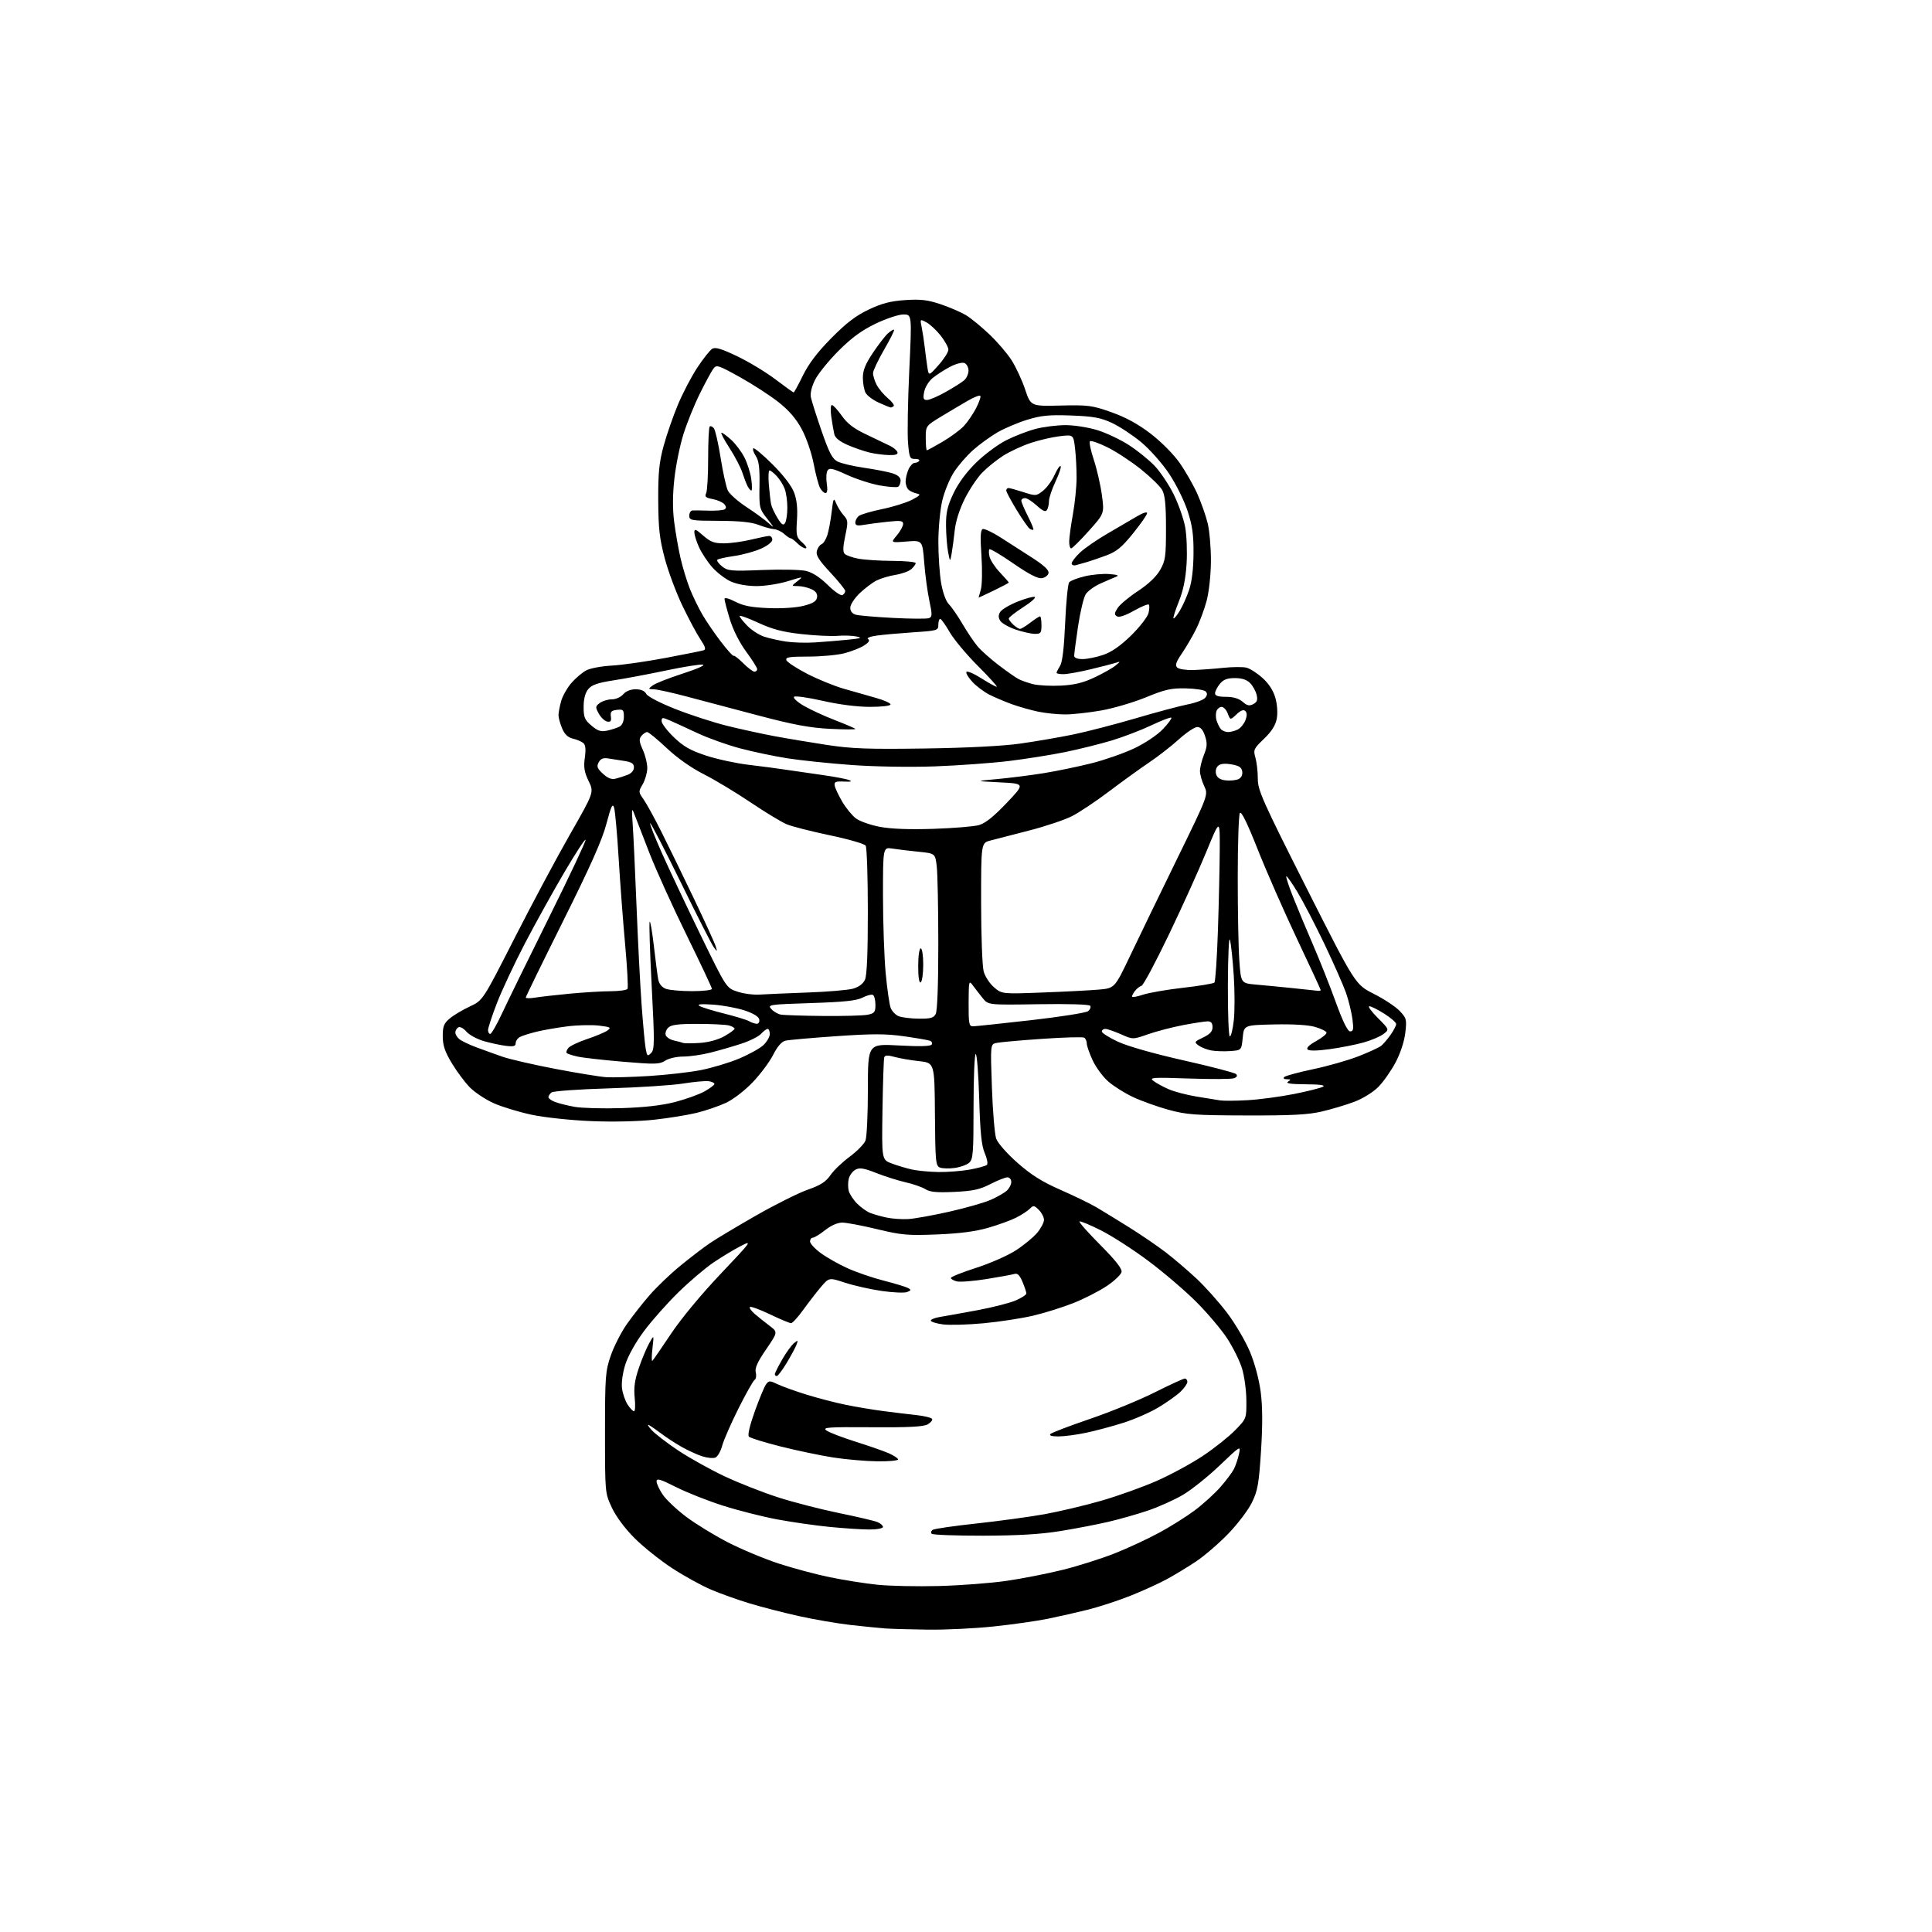 <?xml version="1.0" encoding="UTF-8" standalone="no"?>
<svg 
  version="1.1" 
  xmlns="http://www.w3.org/2000/svg" 
  xmlns:xlink="http://www.w3.org/1999/xlink" 
  xmlns:svg="http://www.w3.org/2000/svg"
  xmlns:rdf="http://www.w3.org/1999/02/22-rdf-syntax-ns#"
  xmlns:cc="http://creativecommons.org/ns#"
  xmlns:dc="http://purl.org/dc/elements/1.1/"
  viewBox="0 0 768 768"
  width="768"
  height="768"
>
<style>svg {background-color: white; }</style>"
<path stroke="none" fill="black" fill-rule="evenodd" d="M369.00,647.81C362.12,647.72 354.48,647.51 352.00,647.34C349.52,647.16 343.23,646.53 338.00,645.94C332.77,645.34 323.55,643.75 317.50,642.41C311.45,641.06 302.68,638.80 298.00,637.38C293.32,635.97 286.43,633.51 282.67,631.91C278.91,630.32 271.96,626.49 267.22,623.40C262.48,620.31 255.75,614.94 252.27,611.46C248.41,607.60 244.89,602.87 243.23,599.32C240.50,593.50 240.50,593.50 240.50,569.50C240.50,547.05 240.65,545.07 242.80,538.84C244.07,535.18 246.93,529.57 249.17,526.37C251.42,523.17 255.50,517.97 258.24,514.82C260.99,511.66 266.44,506.44 270.37,503.22C274.29,500.00 279.62,495.92 282.21,494.16C284.81,492.40 293.15,487.41 300.75,483.07C308.35,478.74 317.53,474.16 321.15,472.90C326.18,471.14 328.29,469.79 330.09,467.17C331.38,465.28 334.83,461.97 337.77,459.80C340.70,457.63 343.53,454.74 344.05,453.37C344.57,451.99 345.00,442.78 345.00,432.89C345.00,414.90 345.00,414.90 357.36,415.59C365.51,416.04 369.93,415.92 370.35,415.24C370.70,414.67 370.41,413.99 369.71,413.72C369.00,413.45 364.35,412.65 359.37,411.94C352.09,410.91 346.85,410.90 332.41,411.90C322.56,412.58 313.47,413.38 312.21,413.69C310.72,414.04 309.01,416.02 307.34,419.32C305.93,422.11 302.28,427.00 299.23,430.19C296.09,433.49 291.50,437.03 288.60,438.38C285.79,439.69 280.57,441.48 277.00,442.36C273.43,443.24 265.77,444.48 260.00,445.11C253.78,445.79 243.59,446.02 235.00,445.66C226.90,445.33 216.46,444.21 211.34,443.13C206.30,442.06 199.50,439.99 196.21,438.52C192.93,437.04 188.65,434.19 186.69,432.17C184.73,430.15 181.52,425.83 179.56,422.56C176.82,417.99 176.00,415.53 176.00,411.90C176.00,407.95 176.46,406.79 178.80,404.84C180.33,403.55 183.92,401.42 186.77,400.09C191.94,397.68 191.94,397.68 204.46,373.09C211.34,359.57 221.29,340.95 226.56,331.72C236.15,314.94 236.15,314.94 233.98,310.46C232.26,306.90 231.95,305.00 232.48,301.17C232.95,297.72 232.76,296.06 231.82,295.32C231.09,294.74 229.23,293.97 227.68,293.60C225.73,293.14 224.43,291.88 223.43,289.50C222.65,287.61 222.00,285.26 222.01,284.28C222.01,283.30 222.48,280.80 223.06,278.72C223.64,276.65 225.50,273.36 227.20,271.42C228.90,269.48 231.57,267.24 233.12,266.44C234.67,265.64 239.21,264.80 243.22,264.58C247.22,264.37 256.80,263.00 264.50,261.55C272.20,260.10 279.07,258.71 279.78,258.48C280.69,258.16 280.33,256.97 278.50,254.27C277.09,252.20 273.89,246.22 271.37,241.00C268.85,235.78 265.65,227.22 264.26,222.00C262.18,214.18 261.72,210.12 261.66,199.00C261.60,188.15 262.01,183.92 263.74,177.47C264.93,173.05 267.51,165.60 269.47,160.90C271.44,156.20 274.95,149.49 277.28,145.99C279.60,142.49 282.24,139.18 283.14,138.64C284.37,137.89 286.88,138.65 293.14,141.66C297.74,143.87 304.56,148.00 308.30,150.84C312.04,153.68 315.28,156.00 315.49,156.00C315.70,156.00 317.36,152.96 319.18,149.25C321.47,144.56 324.93,140.02 330.49,134.39C336.44,128.37 340.26,125.45 345.36,123.04C350.58,120.57 354.03,119.68 359.86,119.29C366.03,118.88 368.75,119.20 374.00,120.97C377.57,122.18 382.07,124.13 384.00,125.29C385.93,126.46 390.08,129.86 393.23,132.84C396.39,135.83 400.37,140.46 402.08,143.13C403.80,145.80 406.23,151.03 407.48,154.74C409.75,161.50 409.75,161.50 421.63,161.21C432.62,160.95 434.12,161.14 441.81,163.87C447.52,165.89 452.39,168.55 457.40,172.39C461.59,175.60 466.49,180.54 468.91,183.98C471.23,187.29 474.38,192.81 475.93,196.25C477.47,199.69 479.33,204.97 480.07,208.00C480.80,211.03 481.39,217.78 481.36,223.00C481.33,228.42 480.61,235.18 479.68,238.73C478.78,242.16 476.85,247.34 475.39,250.23C473.93,253.13 471.39,257.45 469.76,259.84C467.50,263.13 467.06,264.46 467.94,265.34C468.58,265.98 471.44,266.43 474.30,266.35C477.16,266.26 482.53,265.87 486.22,265.48C489.92,265.09 494.10,265.06 495.50,265.41C496.90,265.76 499.78,267.61 501.89,269.52C504.41,271.80 506.17,274.53 506.99,277.46C507.73,280.09 507.95,283.47 507.53,285.71C507.04,288.33 505.48,290.79 502.46,293.68C498.37,297.61 498.16,298.07 499.05,301.18C499.57,303.00 500.00,306.77 500.00,309.56C500.00,314.16 501.80,318.19 519.36,352.99C538.73,391.34 538.73,391.34 546.11,395.07C550.18,397.13 554.80,400.18 556.39,401.86C559.11,404.72 559.25,405.26 558.62,410.62C558.21,414.06 556.67,418.73 554.72,422.40C552.95,425.74 549.86,430.12 547.86,432.12C545.80,434.19 541.69,436.73 538.36,437.98C535.14,439.19 529.35,440.93 525.50,441.83C520.02,443.12 513.50,443.46 495.50,443.41C475.01,443.36 471.63,443.11 464.50,441.15C460.10,439.94 453.78,437.68 450.45,436.12C447.13,434.57 442.67,431.77 440.54,429.90C438.42,428.04 435.63,424.26 434.35,421.51C433.07,418.75 432.02,415.74 432.01,414.81C432.00,413.88 431.55,412.84 430.99,412.49C430.44,412.15 422.90,412.36 414.24,412.96C405.58,413.55 397.42,414.28 396.10,414.58C393.69,415.12 393.69,415.12 394.30,432.31C394.63,441.76 395.40,450.91 396.00,452.62C396.63,454.41 400.25,458.52 404.43,462.21C409.93,467.06 414.20,469.75 421.58,472.99C426.99,475.36 433.46,478.51 435.96,479.98C438.46,481.46 444.32,485.06 449.00,487.98C453.68,490.91 460.15,495.33 463.40,497.82C466.64,500.31 472.17,505.03 475.69,508.32C479.20,511.61 484.69,517.77 487.89,522.01C491.08,526.25 495.13,533.17 496.89,537.39C498.80,541.97 500.51,548.41 501.16,553.42C501.90,559.19 501.94,566.45 501.27,576.83C500.43,589.91 499.95,592.57 497.65,597.29C496.19,600.27 491.96,605.85 488.25,609.68C484.54,613.52 478.80,618.47 475.50,620.67C472.20,622.87 466.96,626.06 463.86,627.74C460.76,629.43 454.24,632.40 449.36,634.34C444.49,636.28 436.90,638.76 432.50,639.86C428.10,640.96 420.92,642.59 416.54,643.48C412.16,644.38 402.49,645.75 395.04,646.54C387.59,647.33 375.88,647.90 369.00,647.81zM373.09,630.47C381.67,630.25 393.82,629.33 400.09,628.42C406.37,627.51 416.51,625.52 422.63,623.99C428.75,622.45 437.97,619.53 443.13,617.48C448.28,615.44 456.23,611.75 460.78,609.28C465.34,606.82 471.73,602.80 475.00,600.34C478.27,597.89 482.80,593.77 485.07,591.19C487.34,588.61 489.78,585.38 490.48,584.00C491.18,582.62 492.10,579.92 492.51,578.00C493.25,574.55 493.14,574.61 484.88,582.50C480.27,586.91 473.71,592.16 470.31,594.18C466.90,596.20 460.60,599.03 456.31,600.48C452.01,601.93 444.90,603.95 440.50,604.97C436.10,605.99 427.55,607.64 421.50,608.62C413.70,609.89 404.78,610.42 390.84,610.46C380.02,610.48 370.81,610.14 370.37,609.70C369.92,609.25 370.12,608.55 370.80,608.12C371.49,607.70 379.35,606.56 388.27,605.60C397.20,604.63 409.29,602.98 415.15,601.93C421.01,600.87 431.17,598.47 437.74,596.58C444.31,594.69 454.24,591.13 459.82,588.68C465.39,586.22 473.68,581.73 478.23,578.69C482.78,575.64 488.52,571.08 491.00,568.53C495.50,563.91 495.50,563.91 495.45,556.70C495.43,552.74 494.65,547.02 493.73,544.00C492.81,540.98 490.14,535.58 487.79,532.00C485.44,528.42 479.92,521.89 475.51,517.49C471.10,513.08 462.55,505.77 456.50,501.25C450.45,496.72 441.92,491.23 437.55,489.04C433.19,486.85 429.38,485.28 429.11,485.56C428.83,485.84 432.56,490.04 437.40,494.90C443.43,500.96 446.08,504.33 445.84,505.62C445.64,506.65 443.01,509.16 439.99,511.19C436.97,513.22 431.02,516.27 426.76,517.96C422.50,519.65 415.30,521.91 410.76,522.98C406.22,524.06 397.32,525.42 391.00,526.02C384.68,526.61 377.36,526.81 374.75,526.46C372.14,526.10 370.00,525.42 370.00,524.95C370.00,524.48 371.69,523.82 373.75,523.49C375.81,523.16 382.45,521.96 388.50,520.84C394.55,519.71 401.41,517.96 403.75,516.95C406.09,515.94 408.00,514.69 408.00,514.18C408.00,513.66 407.31,511.59 406.46,509.57C405.34,506.87 404.47,506.03 403.21,506.42C402.27,506.71 397.26,507.62 392.09,508.45C386.91,509.28 381.62,509.69 380.34,509.37C379.05,509.05 378.00,508.43 378.00,508.00C378.00,507.56 382.51,505.76 388.02,503.99C393.52,502.23 400.62,499.11 403.78,497.06C406.94,495.02 410.76,491.88 412.26,490.10C413.77,488.31 415.00,485.98 415.00,484.92C415.00,483.87 414.08,482.08 412.96,480.96C411.12,479.12 410.78,479.07 409.36,480.50C408.50,481.36 406.08,482.94 404.00,484.00C401.91,485.07 396.90,486.89 392.85,488.06C387.78,489.53 381.47,490.35 372.50,490.71C360.84,491.18 358.39,490.96 348.67,488.62C342.71,487.18 336.48,486.00 334.81,486.00C332.96,486.00 330.32,487.16 328.00,489.00C325.92,490.65 323.71,492.00 323.11,492.00C322.50,492.00 322.00,492.67 322.00,493.49C322.00,494.32 323.91,496.39 326.25,498.11C328.59,499.83 333.36,502.54 336.86,504.12C340.35,505.71 346.87,507.95 351.34,509.09C355.81,510.23 360.15,511.55 360.98,512.01C362.27,512.74 362.21,512.98 360.57,513.61C359.51,514.02 354.96,513.82 350.46,513.17C345.96,512.52 339.41,511.04 335.91,509.89C329.54,507.80 329.54,507.80 326.29,511.65C324.50,513.77 321.34,517.85 319.27,520.73C317.19,523.60 315.04,525.97 314.47,525.98C313.91,525.99 310.13,524.41 306.08,522.47C302.03,520.53 298.45,519.22 298.11,519.56C297.77,519.89 298.65,521.14 300.05,522.34C301.45,523.53 304.09,525.64 305.91,527.02C309.23,529.54 309.23,529.54 304.54,536.40C301.08,541.44 300.00,543.85 300.43,545.56C300.75,546.84 300.54,548.17 299.97,548.52C299.40,548.87 296.52,553.98 293.56,559.88C290.61,565.77 287.69,572.44 287.08,574.70C286.47,576.95 285.24,579.08 284.34,579.42C283.43,579.77 281.08,579.53 279.10,578.89C277.12,578.25 273.48,576.58 271.00,575.18C268.52,573.78 264.93,571.44 263.00,569.98C261.07,568.53 258.82,566.96 258.00,566.51C257.18,566.05 257.62,566.92 259.00,568.43C260.38,569.95 265.16,573.63 269.63,576.61C274.11,579.59 282.43,584.22 288.13,586.90C293.83,589.58 303.45,593.35 309.50,595.28C315.55,597.22 326.35,599.99 333.50,601.46C340.65,602.92 347.51,604.53 348.75,605.03C349.99,605.54 351.00,606.42 351.00,606.98C351.00,607.55 348.61,608.00 345.61,608.00C342.64,608.00 335.55,607.54 329.86,606.98C324.16,606.42 314.74,605.07 308.93,603.98C303.11,602.90 293.44,600.44 287.43,598.53C281.42,596.62 273.01,593.30 268.75,591.14C262.46,587.97 261.00,587.54 261.00,588.88C261.00,589.79 262.11,592.17 263.46,594.16C264.82,596.15 268.98,600.09 272.71,602.90C276.45,605.72 283.88,610.28 289.24,613.05C294.59,615.81 303.71,619.62 309.49,621.52C315.27,623.41 324.51,625.88 330.02,627.00C335.53,628.13 343.97,629.46 348.77,629.96C353.57,630.46 364.52,630.69 373.09,630.47zM348.75,580.90C344.21,580.85 336.34,580.16 331.26,579.38C326.18,578.59 316.76,576.62 310.34,575.00C303.91,573.38 298.23,571.63 297.71,571.11C297.13,570.53 298.00,566.75 300.02,561.09C301.81,556.10 303.82,551.26 304.50,550.33C305.65,548.76 305.97,548.76 309.17,550.28C311.07,551.18 316.19,553.02 320.56,554.37C324.93,555.73 331.88,557.54 336.00,558.39C340.12,559.24 346.88,560.37 351.00,560.91C355.12,561.45 361.08,562.17 364.23,562.51C367.39,562.86 370.21,563.54 370.51,564.02C370.81,564.50 370.03,565.48 368.78,566.20C367.10,567.15 361.28,567.46 346.53,567.35C329.05,567.23 326.81,567.39 328.51,568.63C329.58,569.41 334.74,571.40 339.98,573.05C345.21,574.69 351.19,576.78 353.25,577.67C355.31,578.57 357.00,579.69 357.00,580.15C357.00,580.62 353.29,580.96 348.75,580.90zM420.73,571.00C418.08,571.00 416.94,570.66 417.57,570.03C418.10,569.50 425.15,566.81 433.24,564.05C441.33,561.30 452.91,556.56 458.96,553.52C465.01,550.48 470.42,548.00 470.98,548.00C471.54,548.00 472.00,548.59 472.00,549.31C472.00,550.04 470.76,551.80 469.25,553.25C467.74,554.69 463.80,557.49 460.50,559.47C457.20,561.45 450.90,564.21 446.50,565.60C442.10,566.99 435.43,568.78 431.68,569.56C427.94,570.35 423.01,571.00 420.73,571.00zM252.04,561.00C252.49,561.00 252.61,558.59 252.30,555.63C251.89,551.63 252.30,548.65 253.92,543.88C255.11,540.37 256.97,535.92 258.04,534.00C259.99,530.50 259.99,530.50 259.36,536.00C259.01,539.02 259.00,541.25 259.33,540.95C259.67,540.64 262.99,535.82 266.72,530.22C270.73,524.21 278.79,514.48 286.44,506.42C298.88,493.30 299.18,492.88 294.44,495.33C291.72,496.74 286.86,499.67 283.64,501.84C280.42,504.02 274.16,509.33 269.74,513.65C265.31,517.97 259.15,524.91 256.04,529.08C252.66,533.60 249.65,538.98 248.57,542.42C247.50,545.83 246.97,549.71 247.27,551.95C247.54,554.02 248.55,556.91 249.50,558.36C250.45,559.81 251.60,561.00 252.04,561.00zM308.79,547.00C308.35,547.00 308.00,546.66 308.01,546.25C308.01,545.84 309.32,543.23 310.91,540.45C312.51,537.67 314.61,534.75 315.59,533.95C317.21,532.63 317.31,532.69 316.64,534.50C316.23,535.60 314.48,538.86 312.74,541.75C311.00,544.64 309.22,547.00 308.79,547.00zM361.00,484.60C363.48,484.46 370.85,483.13 377.38,481.66C383.91,480.18 391.32,478.07 393.84,476.95C396.36,475.84 399.23,474.20 400.21,473.31C401.20,472.42 402.00,470.86 402.00,469.85C402.00,468.83 401.31,468.00 400.47,468.00C399.62,468.00 396.59,469.21 393.72,470.68C389.49,472.86 386.77,473.45 379.39,473.80C372.43,474.12 369.71,473.87 367.89,472.73C366.57,471.90 363.02,470.66 360.00,469.98C356.98,469.29 351.72,467.63 348.33,466.29C343.42,464.35 341.73,464.07 340.09,464.95C338.95,465.56 337.74,467.17 337.40,468.53C337.06,469.89 337.05,472.05 337.37,473.34C337.69,474.63 339.21,476.94 340.73,478.46C342.25,479.99 344.62,481.67 346.00,482.20C347.38,482.73 350.30,483.55 352.50,484.01C354.70,484.48 358.52,484.74 361.00,484.60zM373.07,465.90C376.68,465.95 382.30,465.51 385.57,464.92C388.83,464.32 391.87,463.48 392.32,463.05C392.77,462.62 392.38,460.52 391.45,458.38C390.17,455.42 389.65,450.30 389.25,436.75C388.96,426.99 388.34,419.00 387.87,419.00C387.39,419.00 387.00,428.38 387.00,439.85C387.00,458.45 386.81,460.85 385.25,462.21C384.29,463.05 381.70,463.98 379.50,464.28C377.30,464.58 374.67,464.51 373.65,464.12C371.95,463.46 371.79,461.84 371.65,442.95C371.50,422.50 371.50,422.50 365.33,421.82C361.94,421.45 357.53,420.69 355.53,420.13C352.85,419.39 351.78,419.44 351.50,420.32C351.28,420.97 350.97,430.39 350.80,441.26C350.50,461.03 350.50,461.03 354.50,462.51C356.70,463.33 360.30,464.41 362.50,464.90C364.70,465.39 369.45,465.84 373.07,465.90zM247.00,440.50C256.13,440.22 263.03,439.43 268.33,438.07C272.63,436.95 277.92,435.05 280.08,433.84C282.23,432.62 284.00,431.30 284.00,430.89C284.00,430.47 282.99,429.98 281.75,429.80C280.51,429.61 275.90,430.03 271.50,430.73C267.10,431.43 253.82,432.29 242.00,432.64C230.18,432.99 219.94,433.72 219.25,434.26C218.56,434.80 218.00,435.65 218.00,436.15C218.00,436.64 219.19,437.50 220.64,438.05C222.09,438.61 225.58,439.47 228.39,439.98C231.20,440.49 239.57,440.73 247.00,440.50zM496.00,437.34C500.68,437.07 508.97,435.96 514.44,434.87C519.91,433.78 525.09,432.47 525.94,431.97C526.97,431.37 524.61,431.05 519.00,431.02C513.13,430.98 510.96,430.67 512.00,430.00C513.25,429.19 513.18,429.03 511.55,429.02C510.37,429.01 509.97,428.65 510.55,428.11C511.07,427.63 516.23,426.24 522.00,425.02C527.77,423.81 535.88,421.50 540.00,419.89C544.12,418.28 548.19,416.41 549.04,415.73C549.88,415.05 551.57,413.08 552.79,411.35C554.00,409.61 555.00,407.69 555.00,407.07C555.00,406.46 552.89,404.62 550.30,402.98C547.72,401.34 545.03,400.00 544.33,400.00C543.63,400.00 545.14,402.08 547.68,404.63C552.31,409.26 552.31,409.26 549.91,411.06C548.60,412.06 545.04,413.57 542.01,414.41C538.98,415.26 532.95,416.45 528.62,417.05C523.63,417.74 520.39,417.79 519.79,417.19C519.19,416.59 520.43,415.36 523.17,413.85C525.55,412.54 527.42,411.02 527.32,410.48C527.23,409.94 525.20,408.93 522.82,408.23C520.10,407.43 514.05,407.06 506.50,407.23C494.50,407.50 494.50,407.50 494.00,412.50C493.50,417.50 493.50,417.50 489.02,417.82C486.56,417.99 483.15,417.88 481.45,417.56C479.74,417.24 477.49,416.35 476.44,415.58C474.64,414.26 474.74,414.09 478.27,412.41C480.99,411.11 482.00,410.00 482.00,408.31C482.00,406.70 481.42,406.00 480.09,406.00C479.04,406.00 474.65,406.67 470.34,407.49C466.03,408.31 459.77,409.94 456.42,411.11C450.35,413.25 450.35,413.25 445.55,411.12C442.91,409.96 440.13,409.00 439.37,409.00C438.62,409.00 438.00,409.47 438.00,410.05C438.00,410.63 440.87,412.45 444.37,414.08C448.20,415.88 458.62,418.84 470.56,421.53C481.47,423.98 490.83,426.43 491.36,426.96C491.99,427.59 491.71,428.17 490.57,428.61C489.59,428.99 481.53,429.04 472.66,428.73C458.10,428.23 456.71,428.32 458.51,429.68C459.60,430.52 462.31,432.00 464.53,432.97C466.74,433.94 471.69,435.25 475.53,435.88C479.36,436.50 483.62,437.19 485.00,437.42C486.38,437.64 491.32,437.61 496.00,437.34zM258.00,427.73C264.88,427.30 274.10,426.25 278.50,425.40C282.90,424.54 289.73,422.50 293.67,420.86C297.61,419.22 302.00,416.80 303.42,415.49C304.84,414.17 306.00,412.17 306.00,411.05C306.00,409.92 305.62,409.00 305.15,409.00C304.69,409.00 303.51,409.88 302.54,410.96C301.56,412.03 298.01,413.81 294.63,414.91C291.26,416.01 285.74,417.60 282.36,418.45C278.98,419.30 274.12,420.00 271.57,420.00C268.97,420.00 265.84,420.71 264.44,421.63C262.21,423.09 260.48,423.14 247.73,422.06C239.90,421.40 231.78,420.49 229.67,420.02C227.57,419.56 225.59,418.92 225.28,418.61C224.97,418.30 225.26,417.39 225.93,416.58C226.60,415.77 229.98,414.17 233.43,413.02C236.88,411.87 240.51,410.34 241.50,409.62C243.08,408.47 242.68,408.24 238.05,407.69C235.17,407.35 229.52,407.49 225.49,408.00C221.46,408.51 215.99,409.46 213.33,410.11C210.67,410.76 207.71,411.69 206.75,412.18C205.79,412.67 205.00,413.78 205.00,414.64C205.00,415.87 204.18,416.11 201.25,415.76C199.19,415.52 195.25,414.68 192.50,413.91C189.75,413.13 186.56,411.42 185.41,410.09C184.23,408.72 182.83,407.99 182.16,408.40C181.52,408.79 181.00,409.71 181.00,410.44C181.00,411.16 181.71,412.35 182.59,413.07C183.46,413.80 186.50,415.26 189.34,416.31C192.18,417.37 196.84,419.05 199.71,420.05C202.57,421.05 212.02,423.23 220.71,424.89C229.39,426.55 238.53,428.04 241.00,428.20C243.47,428.37 251.12,428.15 258.00,427.73zM258.81,418.62C260.21,417.22 260.23,414.48 259.06,391.99C258.34,378.20 257.98,366.69 258.26,366.41C258.54,366.13 259.29,370.54 259.94,376.20C260.59,381.87 261.36,387.76 261.65,389.31C261.99,391.09 263.09,392.46 264.66,393.06C266.02,393.58 270.70,394.00 275.07,394.00C279.43,394.00 283.00,393.60 283.00,393.10C283.00,392.61 278.50,383.05 273.00,371.85C267.50,360.66 260.80,345.88 258.12,339.00C255.44,332.12 252.74,325.15 252.12,323.50C251.15,320.94 251.06,321.54 251.49,327.50C251.78,331.35 252.46,345.98 253.02,360.00C253.57,374.02 254.49,391.80 255.05,399.50C255.61,407.20 256.34,415.00 256.67,416.84C257.20,419.86 257.40,420.03 258.81,418.62zM278.18,414.58C281.65,414.35 285.46,413.31 287.93,411.92C290.17,410.66 292.00,409.32 292.00,408.93C292.00,408.55 290.99,407.96 289.75,407.63C288.51,407.30 282.92,407.02 277.32,407.01C269.51,407.00 266.79,407.36 265.61,408.53C264.77,409.37 264.34,410.72 264.65,411.54C264.97,412.35 266.41,413.28 267.86,413.60C269.31,413.91 270.95,414.35 271.50,414.57C272.05,414.79 275.06,414.79 278.18,414.58zM488.88,412.00C489.37,412.00 490.08,409.06 490.47,405.47C490.85,401.88 490.84,394.00 490.45,387.96C490.06,381.91 489.39,375.51 488.97,373.73C488.53,371.86 488.16,379.22 488.10,391.25C488.05,402.67 488.40,412.00 488.88,412.00zM194.88,411.00C195.37,411.00 197.49,407.29 199.61,402.75C201.72,398.21 210.12,381.06 218.27,364.64C226.42,348.21 232.95,334.35 232.78,333.84C232.61,333.33 228.82,339.12 224.36,346.71C219.90,354.29 212.84,367.02 208.67,375.00C204.51,382.98 199.51,393.65 197.55,398.71C195.60,403.78 194.00,408.62 194.00,409.46C194.00,410.31 194.40,411.00 194.88,411.00zM536.74,410.00C537.98,410.00 538.14,409.10 537.61,405.09C537.25,402.39 536.13,397.78 535.12,394.84C534.10,391.90 530.27,383.20 526.60,375.50C522.92,367.80 518.07,358.45 515.82,354.72C513.57,350.99 511.55,348.12 511.33,348.34C511.10,348.56 512.32,352.29 514.04,356.62C515.75,360.96 519.30,369.45 521.92,375.50C524.54,381.55 528.61,391.79 530.95,398.25C533.85,406.22 535.71,410.00 536.74,410.00zM386.75,407.98C387.71,407.97 398.10,406.87 409.83,405.54C421.57,404.20 431.80,402.58 432.57,401.94C433.35,401.30 433.71,400.35 433.39,399.82C433.04,399.26 424.73,399.00 412.83,399.19C392.85,399.50 392.85,399.50 390.67,396.81C389.48,395.33 387.73,393.08 386.79,391.81C385.14,389.57 385.09,389.79 385.04,398.75C385.01,406.92 385.21,408.00 386.75,407.98zM300.82,406.97C301.55,406.99 302.00,406.21 301.82,405.25C301.61,404.13 299.51,402.84 296.00,401.67C292.97,400.67 287.35,399.63 283.50,399.36C278.73,399.03 276.98,399.19 278.01,399.85C278.84,400.39 283.25,401.76 287.81,402.89C292.37,404.03 296.86,405.40 297.80,405.95C298.73,406.49 300.10,406.95 300.82,406.97zM365.21,404.94C369.88,404.99 371.12,404.65 371.96,403.07C372.60,401.87 373.00,391.22 372.99,375.32C372.99,361.12 372.71,347.19 372.37,344.38C371.75,339.25 371.75,339.25 365.13,338.58C361.48,338.22 356.81,337.65 354.75,337.33C351.00,336.74 351.00,336.74 351.00,356.12C351.01,366.78 351.49,380.61 352.07,386.86C352.66,393.11 353.55,399.31 354.05,400.64C354.56,401.97 355.99,403.46 357.24,403.96C358.48,404.46 362.07,404.90 365.21,404.94zM327.12,403.86C335.17,403.94 343.16,403.72 344.88,403.38C347.62,402.83 348.00,402.35 348.00,399.43C348.00,397.61 347.56,395.85 347.03,395.52C346.50,395.19 344.64,395.65 342.91,396.55C340.50,397.79 335.63,398.31 322.36,398.74C305.72,399.28 305.04,399.38 306.59,401.10C307.48,402.08 309.17,403.08 310.35,403.31C311.53,403.54 319.08,403.79 327.12,403.86zM212.75,396.56C214.81,396.23 221.00,395.52 226.50,395.00C232.00,394.48 239.29,394.04 242.69,394.03C246.10,394.01 249.14,393.59 249.45,393.09C249.76,392.59 249.33,384.60 248.49,375.34C247.65,366.08 246.49,350.62 245.91,341.00C245.33,331.38 244.52,322.41 244.12,321.09C243.53,319.13 242.95,320.34 241.06,327.48C239.37,333.91 234.71,344.36 223.87,366.10C215.69,382.50 209.00,396.19 209.00,396.54C209.00,396.89 210.69,396.90 212.75,396.56zM454.25,395.44C456.59,394.65 463.79,393.40 470.25,392.66C476.72,391.93 482.34,390.99 482.74,390.59C483.15,390.19 483.78,380.77 484.15,369.68C484.52,358.58 484.84,344.10 484.87,337.50C484.92,325.50 484.92,325.50 479.58,338.50C476.65,345.65 469.94,360.49 464.66,371.49C459.39,382.48 454.50,391.64 453.79,391.85C453.08,392.06 451.94,392.94 451.25,393.81C450.56,394.67 450.00,395.72 450.00,396.13C450.00,396.54 451.91,396.23 454.25,395.44zM302.00,395.36C304.48,395.20 313.02,394.83 321.00,394.54C328.98,394.26 337.12,393.57 339.09,393.01C341.38,392.36 343.10,391.07 343.84,389.45C344.62,387.74 344.99,378.83 344.98,362.20C344.98,348.62 344.59,336.90 344.12,336.17C343.66,335.43 337.25,333.58 329.89,332.04C322.53,330.50 314.80,328.53 312.72,327.66C310.64,326.79 304.16,322.86 298.32,318.93C292.48,314.99 284.10,309.95 279.70,307.73C274.72,305.21 269.16,301.28 264.98,297.34C261.28,293.85 257.80,291.00 257.25,291.00C256.70,291.00 255.68,291.69 254.98,292.52C253.95,293.77 254.06,294.80 255.55,298.12C256.56,300.36 257.35,303.69 257.30,305.52C257.24,307.35 256.41,310.18 255.45,311.81C253.76,314.67 253.77,314.87 255.80,317.71C256.95,319.33 260.13,325.12 262.87,330.58C265.61,336.03 271.45,348.02 275.84,357.21C280.24,366.39 284.14,374.94 284.51,376.21C285.17,378.44 285.15,378.45 283.71,376.50C282.90,375.40 276.98,363.77 270.56,350.64C264.13,337.52 258.68,326.98 258.44,327.22C258.21,327.46 260.30,332.80 263.10,339.08C265.90,345.36 272.81,360.00 278.45,371.61C288.72,392.72 288.72,392.72 293.11,394.19C295.53,395.00 299.52,395.53 302.00,395.36zM414.41,394.54C423.26,394.21 433.34,393.69 436.81,393.38C443.11,392.83 443.11,392.83 449.38,379.66C452.83,372.42 461.20,355.13 468.00,341.23C480.35,315.95 480.35,315.95 478.67,312.44C477.75,310.51 477.00,307.83 477.00,306.49C477.00,305.14 477.72,302.25 478.59,300.06C479.89,296.81 479.97,295.44 479.01,292.54C478.22,290.13 477.24,289.00 475.93,289.00C474.88,289.00 471.60,291.20 468.63,293.88C465.67,296.56 460.38,300.69 456.87,303.04C453.37,305.40 446.20,310.58 440.93,314.55C435.67,318.53 429.00,322.98 426.10,324.45C423.20,325.92 415.58,328.48 409.16,330.13C402.75,331.79 395.81,333.58 393.75,334.11C390.00,335.08 390.00,335.08 390.01,358.79C390.01,371.88 390.47,384.15 391.03,386.19C391.60,388.21 393.47,391.06 395.19,392.51C398.32,395.14 398.32,395.14 414.41,394.54zM523.75,393.85C524.44,393.93 525.00,393.80 525.00,393.56C525.00,393.32 520.78,384.20 515.62,373.31C510.46,362.41 503.42,346.38 499.97,337.68C495.81,327.17 493.42,322.30 492.87,323.18C492.41,323.91 492.02,335.34 492.02,348.60C492.01,361.85 492.29,376.78 492.65,381.78C493.29,390.87 493.29,390.87 499.40,391.40C502.75,391.69 509.32,392.33 514.00,392.81C518.67,393.30 523.06,393.77 523.75,393.85zM366.00,390.50C365.37,390.89 365.00,388.51 365.00,384.06C365.00,380.02 365.43,377.00 366.00,377.00C366.56,377.00 367.00,379.81 367.00,383.44C367.00,386.98 366.55,390.16 366.00,390.50zM371.00,329.48C378.98,329.22 387.14,328.55 389.14,327.99C391.67,327.28 395.01,324.61 400.13,319.23C407.48,311.50 407.48,311.50 397.49,311.00C387.50,310.50 387.50,310.50 396.50,309.68C401.45,309.23 409.77,308.17 415.00,307.33C420.23,306.48 428.77,304.71 433.99,303.39C439.21,302.07 446.84,299.40 450.94,297.45C455.21,295.42 460.04,292.18 462.26,289.85C464.38,287.62 465.90,285.56 465.62,285.29C465.35,285.01 461.76,286.38 457.64,288.34C453.53,290.29 446.42,293.01 441.83,294.38C437.25,295.76 429.00,297.81 423.50,298.94C418.00,300.07 407.88,301.68 401.00,302.52C394.12,303.35 380.85,304.31 371.50,304.65C361.71,305.00 347.72,304.77 338.50,304.10C329.70,303.46 318.23,302.26 313.00,301.44C307.77,300.62 299.32,298.84 294.22,297.49C289.11,296.14 281.46,293.40 277.22,291.41C272.97,289.42 268.04,287.16 266.25,286.38C263.31,285.11 263.00,285.13 263.00,286.67C263.00,287.60 265.19,290.48 267.86,293.06C271.68,296.74 274.43,298.30 280.61,300.34C284.95,301.77 292.55,303.42 297.50,304.01C302.45,304.59 309.20,305.48 312.50,305.99C315.80,306.49 322.32,307.44 327.00,308.09C331.68,308.75 336.40,309.64 337.50,310.08C338.92,310.64 338.35,310.82 335.50,310.69C332.16,310.53 331.55,310.79 331.80,312.29C331.97,313.28 333.33,316.16 334.81,318.69C336.30,321.23 338.76,324.23 340.27,325.35C341.78,326.48 346.05,327.98 349.76,328.68C354.18,329.52 361.49,329.79 371.00,329.48zM492.31,309.71C493.42,309.19 494.00,308.03 493.81,306.70C493.57,305.03 492.58,304.37 489.50,303.85C486.78,303.39 485.07,303.59 484.15,304.48C483.35,305.24 483.06,306.62 483.45,307.83C483.89,309.22 485.13,309.99 487.30,310.22C489.06,310.40 491.31,310.17 492.31,309.71zM244.66,309.55C245.90,309.24 248.06,308.55 249.46,308.02C251.00,307.43 252.00,306.27 252.00,305.07C252.00,303.55 251.12,302.95 248.25,302.50C246.19,302.18 243.27,301.72 241.77,301.49C239.79,301.18 238.75,301.60 237.98,303.04C237.10,304.67 237.40,305.47 239.67,307.57C241.57,309.33 243.10,309.94 244.66,309.55zM367.50,297.54C384.55,297.29 398.60,296.57 405.63,295.58C411.75,294.71 421.18,293.09 426.58,291.98C431.98,290.87 443.17,287.97 451.45,285.54C459.73,283.10 469.05,280.61 472.17,280.00C475.29,279.39 478.40,278.22 479.08,277.40C479.95,276.35 480.00,275.60 479.25,274.85C478.66,274.26 475.11,273.72 471.34,273.64C465.55,273.52 463.12,274.07 455.50,277.20C450.54,279.24 442.50,281.60 437.62,282.45C432.73,283.30 426.34,284.00 423.42,284.00C420.49,284.00 415.71,283.51 412.80,282.92C409.88,282.32 405.12,280.97 402.20,279.92C399.29,278.86 395.24,277.14 393.20,276.09C391.17,275.04 388.21,272.83 386.64,271.17C385.07,269.52 383.94,267.70 384.14,267.13C384.34,266.57 386.95,267.66 389.95,269.55C392.95,271.45 395.77,273.00 396.21,273.00C396.65,273.00 393.30,269.29 388.76,264.75C384.21,260.21 379.15,254.14 377.50,251.27C375.85,248.39 374.16,246.03 373.75,246.02C373.34,246.01 373.00,247.06 373.00,248.35C373.00,250.61 372.64,250.72 363.20,251.34C357.81,251.70 351.25,252.28 348.62,252.64C345.90,253.01 344.37,253.61 345.06,254.04C345.89,254.55 345.42,255.34 343.55,256.56C342.06,257.53 338.53,258.93 335.70,259.67C332.88,260.40 326.40,261.00 321.31,261.00C313.70,261.00 312.16,261.25 312.61,262.43C312.91,263.22 316.61,265.65 320.83,267.83C325.05,270.01 331.65,272.71 335.50,273.81C339.35,274.92 345.09,276.55 348.25,277.44C351.41,278.33 354.00,279.49 354.00,280.03C354.00,280.58 350.43,281.00 345.75,280.99C340.67,280.98 333.46,280.06 327.00,278.58C321.23,277.27 316.12,276.55 315.65,276.99C315.18,277.44 316.90,279.03 319.46,280.53C322.02,282.03 327.58,284.60 331.81,286.23C336.04,287.87 339.73,289.45 340.00,289.74C340.27,290.03 335.77,290.02 330.00,289.73C321.88,289.31 315.41,288.11 301.50,284.43C291.60,281.82 278.77,278.42 273.00,276.89C267.23,275.35 261.38,274.06 260.00,274.02C257.58,273.94 257.56,273.89 259.45,272.46C260.52,271.65 265.92,269.53 271.45,267.74C277.16,265.90 280.58,264.37 279.36,264.20C278.19,264.03 271.66,265.07 264.86,266.51C258.06,267.94 248.71,269.71 244.07,270.42C237.51,271.44 235.23,272.23 233.82,273.97C232.62,275.45 232.00,277.87 232.00,281.02C232.00,285.17 232.42,286.18 235.14,288.46C237.65,290.58 238.89,290.97 241.39,290.43C243.10,290.06 245.29,289.35 246.25,288.85C247.33,288.28 248.00,286.77 248.00,284.90C248.00,282.18 247.71,281.90 245.25,282.18C243.01,282.44 242.56,282.93 242.83,284.84C243.08,286.63 242.74,287.10 241.36,286.83C240.38,286.64 238.88,285.23 238.03,283.69C236.61,281.09 236.64,280.78 238.44,279.44C239.51,278.65 241.65,278.00 243.20,278.00C244.78,278.00 246.77,277.12 247.73,276.00C248.79,274.76 250.68,274.00 252.69,274.00C254.82,274.00 256.27,274.63 256.92,275.85C257.48,276.90 262.44,279.48 268.56,281.88C274.41,284.19 283.55,287.16 288.85,288.48C294.16,289.80 302.55,291.64 307.50,292.57C312.45,293.50 321.90,295.08 328.50,296.09C338.54,297.63 344.92,297.86 367.50,297.54zM488.19,291.00C489.26,291.00 491.02,290.52 492.11,289.94C493.20,289.36 494.54,287.71 495.09,286.28C495.75,284.53 495.74,283.34 495.05,282.65C494.35,281.95 493.24,282.37 491.54,283.96C489.06,286.29 489.06,286.29 488.06,283.65C487.50,282.19 486.41,281.00 485.63,281.00C484.85,281.00 483.93,281.74 483.58,282.64C483.24,283.54 483.24,285.23 483.60,286.39C483.95,287.55 484.69,289.06 485.24,289.75C485.79,290.44 487.12,291.00 488.19,291.00zM498.21,279.89C499.72,279.08 500.02,278.22 499.52,276.17C499.17,274.70 498.00,272.61 496.93,271.52C495.62,270.19 493.65,269.55 490.89,269.55C487.80,269.55 486.32,270.12 484.89,271.88C483.85,273.17 483.00,274.85 483.00,275.61C483.00,276.58 484.30,277.00 487.35,277.00C490.24,277.00 492.46,277.66 493.97,278.97C495.75,280.52 496.66,280.72 498.21,279.89zM421.79,272.54C427.25,272.25 430.65,271.40 435.29,269.19C438.71,267.56 442.40,265.46 443.50,264.53C445.50,262.84 445.50,262.84 443.50,263.49C442.40,263.85 437.90,265.01 433.50,266.06C429.10,267.12 424.26,267.99 422.75,267.99C421.24,268.00 420.00,267.76 420.00,267.46C420.00,267.17 420.62,265.93 421.39,264.71C422.32,263.23 422.99,257.58 423.42,247.56C423.78,239.34 424.50,232.10 425.02,231.47C425.55,230.84 428.34,229.76 431.24,229.08C434.13,228.39 438.52,228.00 441.00,228.20C444.43,228.48 445.03,228.75 443.50,229.35C442.40,229.78 439.61,230.99 437.30,232.03C434.98,233.08 432.42,234.96 431.60,236.21C430.78,237.47 429.41,243.19 428.55,248.93C427.70,254.66 427.00,259.95 427.00,260.68C427.00,261.51 428.23,262.00 430.32,262.00C432.15,262.00 435.85,261.25 438.55,260.33C441.91,259.18 445.40,256.75 449.66,252.58C453.07,249.24 456.17,245.24 456.55,243.70C456.93,242.17 456.98,240.65 456.67,240.33C456.35,240.02 453.67,241.12 450.71,242.79C447.30,244.72 444.85,245.52 444.00,245.00C442.90,244.32 442.95,243.72 444.30,241.67C445.20,240.29 448.83,237.26 452.37,234.94C456.48,232.23 459.64,229.23 461.15,226.61C463.27,222.90 463.50,221.30 463.50,210.00C463.50,200.75 463.11,196.80 462.00,194.81C461.18,193.32 457.35,189.59 453.50,186.51C449.65,183.43 443.68,179.52 440.23,177.81C436.78,176.10 433.65,175.02 433.27,175.40C432.89,175.78 433.58,179.11 434.81,182.79C436.03,186.48 437.48,192.79 438.02,196.81C439.01,204.13 439.01,204.13 432.80,211.06C429.39,214.88 426.23,218.00 425.80,218.00C425.36,218.00 425.01,216.76 425.02,215.25C425.03,213.74 425.69,208.90 426.48,204.50C427.28,200.10 427.94,193.57 427.96,190.00C427.97,186.43 427.69,181.08 427.34,178.13C426.69,172.76 426.69,172.76 421.26,173.40C418.27,173.75 413.05,174.96 409.66,176.10C406.27,177.23 401.38,179.51 398.78,181.16C396.19,182.81 392.46,185.82 390.49,187.83C388.52,189.85 385.39,194.53 383.53,198.24C381.44,202.39 379.91,207.19 379.53,210.74C379.19,213.91 378.64,218.07 378.30,220.00C377.67,223.50 377.67,223.50 376.89,219.50C376.47,217.30 376.09,212.57 376.06,209.00C376.01,203.77 376.59,201.25 379.01,196.13C380.95,192.04 384.17,187.67 388.03,183.89C391.34,180.65 396.73,176.65 400.02,174.99C403.30,173.33 408.56,171.31 411.70,170.49C414.85,169.67 420.20,169.00 423.60,169.00C427.01,169.00 432.68,169.89 436.22,170.99C439.75,172.08 445.40,174.75 448.77,176.93C452.15,179.11 456.75,182.83 459.00,185.20C461.25,187.56 464.65,192.65 466.55,196.50C468.45,200.35 470.51,206.20 471.12,209.50C471.73,212.80 471.98,219.40 471.68,224.18C471.31,230.13 470.34,234.82 468.60,239.13C467.21,242.58 466.25,245.59 466.48,245.81C466.71,246.04 467.82,244.71 468.94,242.86C470.07,241.01 471.76,237.25 472.69,234.50C473.78,231.27 474.40,226.15 474.44,220.00C474.49,212.52 473.98,208.92 472.06,203.05C470.72,198.95 467.41,192.29 464.70,188.25C462.00,184.20 457.02,178.59 453.64,175.78C450.26,172.97 445.02,169.52 442.00,168.11C437.46,166.01 434.63,165.50 425.79,165.17C416.98,164.85 413.88,165.15 408.29,166.87C404.56,168.03 399.25,170.28 396.50,171.87C393.75,173.47 389.41,176.62 386.86,178.87C384.31,181.13 380.85,185.12 379.16,187.76C377.47,190.39 375.40,195.46 374.56,199.02C373.72,202.59 373.02,209.96 373.01,215.42C373.01,220.87 373.51,228.24 374.12,231.79C374.80,235.65 376.03,239.03 377.20,240.20C378.27,241.27 380.70,244.79 382.59,248.01C384.47,251.23 387.18,255.24 388.59,256.92C390.00,258.60 393.77,261.96 396.96,264.39C400.15,266.82 403.69,269.30 404.82,269.90C405.95,270.51 408.59,271.44 410.69,271.97C412.79,272.49 417.78,272.75 421.79,272.54zM299.90,267.00C300.50,267.00 301.00,266.55 301.00,266.00C301.00,265.45 299.02,262.32 296.61,259.04C293.93,255.40 291.40,250.37 290.11,246.13C288.95,242.31 288.00,238.69 288.00,238.07C288.00,237.43 289.78,237.88 292.25,239.16C295.47,240.83 298.68,241.46 305.50,241.73C310.86,241.95 316.52,241.57 319.50,240.80C323.27,239.82 324.57,238.99 324.80,237.43C325.00,236.01 324.28,234.99 322.50,234.18C321.07,233.53 318.69,232.99 317.20,232.98C314.50,232.96 314.50,232.96 317.00,231.02C319.46,229.11 319.40,229.11 313.16,231.04C309.67,232.12 304.05,232.99 300.66,232.98C296.88,232.96 292.95,232.25 290.49,231.14C288.29,230.13 284.97,227.59 283.11,225.47C281.25,223.36 278.91,219.80 277.89,217.57C276.87,215.33 276.03,212.67 276.02,211.65C276.00,210.08 276.55,210.28 279.53,212.90C282.43,215.44 283.92,216.00 287.78,215.98C290.38,215.98 295.20,215.32 298.50,214.52C301.80,213.72 305.06,213.06 305.75,213.04C306.44,213.02 307.00,213.70 307.00,214.56C307.00,215.44 305.03,216.99 302.40,218.15C299.87,219.26 295.10,220.56 291.80,221.03C288.49,221.50 285.51,222.16 285.16,222.51C284.81,222.85 285.65,224.04 287.01,225.13C289.31,226.97 290.55,227.09 303.00,226.59C310.43,226.29 318.25,226.45 320.39,226.95C322.93,227.54 325.94,229.48 329.05,232.54C331.67,235.13 334.30,236.93 334.90,236.56C335.51,236.19 336.00,235.45 336.00,234.92C336.00,234.38 333.33,231.08 330.07,227.57C325.48,222.64 324.26,220.70 324.71,219.01C325.02,217.81 325.87,216.60 326.59,216.33C327.31,216.05 328.35,214.40 328.90,212.66C329.44,210.92 330.21,206.80 330.60,203.50C331.27,197.92 331.40,197.69 332.42,200.16C333.03,201.62 334.37,203.75 335.40,204.89C337.13,206.80 337.18,207.46 335.99,213.04C335.08,217.34 335.02,219.42 335.77,220.17C336.36,220.76 338.79,221.62 341.17,222.08C343.55,222.54 349.66,222.93 354.75,222.96C359.84,222.98 364.00,223.38 364.00,223.85C364.00,224.31 363.21,225.39 362.25,226.24C361.29,227.09 358.48,228.11 356.00,228.51C353.52,228.91 350.15,229.91 348.50,230.73C346.85,231.55 343.81,233.84 341.75,235.81C339.66,237.81 338.00,240.37 338.00,241.59C338.00,243.00 338.79,243.98 340.25,244.37C341.49,244.71 348.19,245.28 355.14,245.64C362.09,246.00 368.46,246.04 369.28,245.72C370.60,245.22 370.61,244.36 369.44,238.82C368.69,235.35 367.77,228.51 367.39,223.63C366.69,214.75 366.69,214.75 360.36,215.26C354.02,215.77 354.02,215.77 356.51,212.81C357.88,211.18 359.00,209.15 359.00,208.29C359.00,206.99 358.02,206.85 352.75,207.41C349.31,207.78 345.04,208.34 343.25,208.65C340.78,209.09 340.00,208.86 340.00,207.73C340.00,206.91 340.60,205.74 341.34,205.13C342.08,204.52 346.24,203.29 350.59,202.39C354.94,201.50 360.30,199.83 362.50,198.69C365.77,196.99 366.14,196.53 364.50,196.20C363.40,195.97 361.94,195.33 361.25,194.77C360.56,194.21 360.00,192.71 360.00,191.42C360.00,190.14 360.52,187.95 361.16,186.55C361.80,185.15 362.90,184.00 363.60,184.00C364.31,184.00 365.11,183.63 365.39,183.18C365.67,182.72 364.91,182.39 363.70,182.43C361.70,182.49 361.45,181.89 360.95,176.00C360.65,172.43 360.88,159.49 361.45,147.25C362.50,125.00 362.50,125.00 359.10,125.00C357.24,125.00 352.29,126.64 348.10,128.65C342.57,131.31 338.57,134.23 333.39,139.40C329.49,143.30 325.28,148.48 324.05,150.89C322.67,153.60 322.01,156.28 322.33,157.89C322.62,159.33 324.53,165.36 326.59,171.31C329.57,179.93 330.85,182.39 332.91,183.45C334.33,184.19 339.10,185.31 343.50,185.95C347.90,186.59 352.96,187.57 354.75,188.14C356.89,188.81 358.00,189.79 358.00,191.02C358.00,192.04 357.56,193.15 357.02,193.49C356.48,193.82 353.22,193.59 349.77,192.98C346.32,192.37 340.43,190.47 336.67,188.75C330.98,186.15 329.70,185.87 328.95,187.07C328.46,187.85 328.33,190.19 328.66,192.25C329.04,194.66 328.86,196.00 328.16,196.00C327.56,196.00 326.58,195.08 325.98,193.96C325.38,192.84 324.24,188.51 323.44,184.34C322.64,180.14 320.55,174.06 318.78,170.73C316.54,166.54 313.73,163.24 309.53,159.91C306.21,157.28 299.31,152.80 294.19,149.95C285.34,145.05 284.81,144.88 283.52,146.64C282.77,147.66 280.37,152.10 278.19,156.50C276.01,160.90 273.08,168.13 271.69,172.56C270.29,176.99 268.67,184.93 268.09,190.19C267.37,196.59 267.34,202.27 267.98,207.35C268.51,211.53 269.64,218.00 270.49,221.72C271.34,225.45 273.01,230.97 274.21,234.00C275.41,237.03 277.69,241.72 279.28,244.43C280.86,247.14 284.20,252.01 286.69,255.24C289.17,258.48 291.40,260.93 291.64,260.69C291.87,260.46 293.58,261.78 295.43,263.63C297.29,265.49 299.30,267.00 299.90,267.00zM324.00,255.37C327.57,255.14 333.43,254.66 337.00,254.30C342.26,253.78 342.93,253.53 340.50,253.02C338.85,252.66 335.42,252.55 332.89,252.76C330.35,252.97 323.89,252.65 318.54,252.05C311.12,251.23 307.04,250.16 301.40,247.55C297.33,245.67 294.00,244.47 294.00,244.88C294.00,245.29 295.38,247.03 297.06,248.75C298.75,250.48 301.74,252.42 303.72,253.07C305.69,253.72 309.60,254.60 312.40,255.03C315.21,255.45 320.43,255.61 324.00,255.37zM411.25,251.96C409.74,251.93 406.29,251.14 403.58,250.21C400.88,249.27 398.18,247.71 397.59,246.75C396.82,245.50 396.82,244.50 397.60,243.25C398.20,242.29 401.27,240.46 404.42,239.19C407.58,237.92 410.68,237.07 411.33,237.28C411.97,237.50 409.91,239.34 406.75,241.37C403.59,243.40 401.00,245.43 401.00,245.88C401.00,246.32 401.82,247.43 402.83,248.35C403.83,249.26 405.03,250.00 405.48,250.00C405.94,250.00 407.79,248.88 409.59,247.50C411.39,246.12 413.12,245.00 413.43,245.00C413.74,245.00 414.00,246.57 414.00,248.50C414.00,251.66 413.73,252.00 411.25,251.96zM395.00,234.77C391.70,236.35 389.00,237.61 389.00,237.57C389.00,237.52 389.41,236.06 389.91,234.31C390.41,232.57 390.51,226.55 390.14,220.95C389.63,213.49 389.77,210.64 390.63,210.31C391.28,210.06 394.44,211.54 397.66,213.59C400.87,215.65 406.57,219.30 410.31,221.71C415.00,224.73 417.03,226.63 416.80,227.80C416.63,228.74 415.42,229.65 414.12,229.84C412.51,230.06 408.93,228.21 402.82,223.98C397.90,220.58 393.62,218.04 393.32,218.35C393.01,218.66 393.04,220.02 393.38,221.38C393.72,222.75 395.58,225.53 397.50,227.57C399.43,229.61 401.00,231.42 401.00,231.58C401.00,231.75 398.30,233.18 395.00,234.77zM427.75,224.65C426.79,224.92 426.00,224.61 426.00,223.97C426.00,223.33 427.49,221.38 429.32,219.65C431.15,217.92 436.15,214.47 440.43,212.00C444.71,209.53 449.97,206.45 452.11,205.18C454.29,203.87 456.00,203.35 456.00,203.98C456.00,204.60 453.49,208.21 450.42,212.01C445.89,217.62 443.87,219.27 439.67,220.83C436.83,221.88 433.38,223.06 432.00,223.45C430.62,223.84 428.71,224.38 427.75,224.65zM320.25,217.97C319.56,217.99 318.10,217.10 317.00,216.00C315.90,214.90 314.70,214.00 314.33,214.00C313.96,214.00 312.79,213.21 311.72,212.25C310.66,211.29 308.83,210.43 307.65,210.34C306.47,210.26 303.70,209.49 301.50,208.64C298.73,207.56 293.89,207.07 285.75,207.04C274.68,207.00 274.00,206.88 274.00,205.00C274.00,203.90 274.56,202.96 275.25,202.91C275.94,202.87 278.85,202.90 281.73,202.99C284.61,203.07 287.44,202.85 288.03,202.48C288.78,202.02 288.75,201.41 287.95,200.44C287.32,199.68 285.24,198.76 283.34,198.40C280.57,197.88 280.04,197.43 280.69,196.13C281.14,195.23 281.50,189.03 281.50,182.33C281.50,175.64 281.77,169.89 282.11,169.56C282.44,169.23 283.18,169.53 283.76,170.23C284.33,170.93 285.55,176.22 286.46,181.99C287.37,187.75 288.66,193.60 289.32,194.98C289.98,196.36 293.33,199.32 296.76,201.57C300.19,203.81 304.20,206.74 305.67,208.08C307.93,210.11 307.83,209.83 305.06,206.31C301.84,202.23 301.77,201.91 301.91,192.93C302.03,185.98 301.67,183.14 300.45,181.28C299.56,179.93 299.11,178.55 299.45,178.22C299.78,177.88 303.20,180.72 307.03,184.53C311.32,188.79 314.63,193.08 315.62,195.68C316.75,198.63 317.11,201.97 316.81,206.67C316.41,212.93 316.57,213.59 318.94,215.68C320.35,216.92 320.94,217.95 320.25,217.97zM410.79,210.55C410.60,210.74 409.95,210.58 409.35,210.20C408.75,209.81 406.40,206.45 404.13,202.73C401.86,199.01 400.00,195.52 400.00,194.98C400.00,194.44 400.40,194.00 400.89,194.00C401.37,194.00 404.04,194.73 406.81,195.63C411.72,197.21 411.93,197.20 414.60,195.10C416.11,193.91 418.18,191.09 419.19,188.82C420.21,186.56 421.30,184.97 421.62,185.29C421.94,185.61 421.03,188.35 419.60,191.37C418.17,194.40 416.99,197.92 416.98,199.19C416.98,200.46 416.62,202.05 416.19,202.73C415.62,203.62 414.51,203.14 412.14,200.98C410.35,199.34 408.23,198.00 407.44,198.00C406.65,198.00 406.00,198.46 406.00,199.03C406.00,199.60 407.16,202.35 408.57,205.13C409.98,207.92 410.98,210.35 410.79,210.55zM312.07,207.92C312.57,207.14 312.98,204.39 312.98,201.82C312.99,199.24 312.52,195.86 311.93,194.32C311.35,192.77 309.92,190.49 308.76,189.25C307.60,188.01 306.31,187.00 305.90,187.00C305.48,187.00 305.37,189.59 305.63,192.75C305.90,195.91 306.31,199.40 306.54,200.50C306.77,201.60 307.91,204.04 309.07,205.92C310.72,208.59 311.37,209.03 312.07,207.92zM298.67,195.00C298.34,195.00 297.66,194.21 297.17,193.25C296.67,192.29 295.73,189.84 295.08,187.82C294.43,185.80 292.13,181.41 289.97,178.07C287.81,174.73 286.38,172.00 286.80,172.00C287.21,172.00 288.96,173.29 290.69,174.86C292.41,176.43 294.77,179.58 295.93,181.86C297.09,184.13 298.32,188.02 298.65,190.50C298.99,192.97 299.00,195.00 298.67,195.00zM353.33,180.90C351.23,180.84 347.79,180.40 345.70,179.90C343.60,179.41 339.70,178.07 337.03,176.92C333.86,175.55 332.00,174.08 331.66,172.66C331.38,171.47 330.84,168.36 330.46,165.75C330.07,163.03 330.17,161.00 330.69,161.00C331.20,161.00 332.97,162.92 334.63,165.27C336.87,168.45 339.41,170.38 344.57,172.81C348.38,174.61 352.59,176.62 353.92,177.29C355.25,177.96 356.53,179.06 356.75,179.75C357.04,180.62 355.99,180.97 353.33,180.90zM368.45,179.00C368.69,179.00 371.50,177.46 374.70,175.59C377.89,173.71 381.70,170.90 383.16,169.34C384.62,167.78 386.82,164.57 388.03,162.21C389.25,159.85 389.99,157.66 389.68,157.34C389.36,157.03 387.17,157.89 384.80,159.25C382.44,160.61 377.69,163.43 374.25,165.51C368.00,169.30 368.00,169.30 368.00,174.15C368.00,176.82 368.20,179.00 368.45,179.00zM354.08,161.98C353.76,161.97 351.62,161.10 349.33,160.06C347.04,159.02 344.68,157.26 344.08,156.15C343.49,155.04 343.00,152.35 343.00,150.18C343.00,147.24 344.01,144.71 346.95,140.32C349.12,137.07 351.82,133.57 352.95,132.54C354.09,131.52 355.19,130.86 355.40,131.09C355.62,131.32 353.84,134.88 351.45,139.00C349.06,143.12 347.08,147.31 347.05,148.30C347.02,149.29 347.66,151.37 348.46,152.93C349.27,154.49 351.27,156.89 352.91,158.27C354.55,159.65 355.61,161.05 355.28,161.39C354.94,161.72 354.40,161.99 354.08,161.98zM368.50,159.00C369.47,159.00 372.79,157.58 375.88,155.84C378.97,154.11 382.29,152.01 383.25,151.19C384.21,150.36 385.00,148.62 385.00,147.31C385.00,146.01 384.26,144.65 383.35,144.30C382.44,143.95 379.85,144.65 377.60,145.84C375.34,147.04 372.26,149.03 370.75,150.26C369.24,151.49 367.72,153.96 367.38,155.75C366.86,158.42 367.06,159.00 368.50,159.00zM373.10,145.12C375.25,142.71 377.00,139.96 377.00,139.01C377.00,138.06 375.61,135.53 373.92,133.39C372.23,131.25 369.68,128.89 368.27,128.14C365.71,126.79 365.71,126.79 366.39,130.14C366.77,131.99 367.31,135.53 367.59,138.00C367.88,140.47 368.35,144.07 368.65,146.00C369.20,149.50 369.20,149.50 373.10,145.12z" />

</svg>